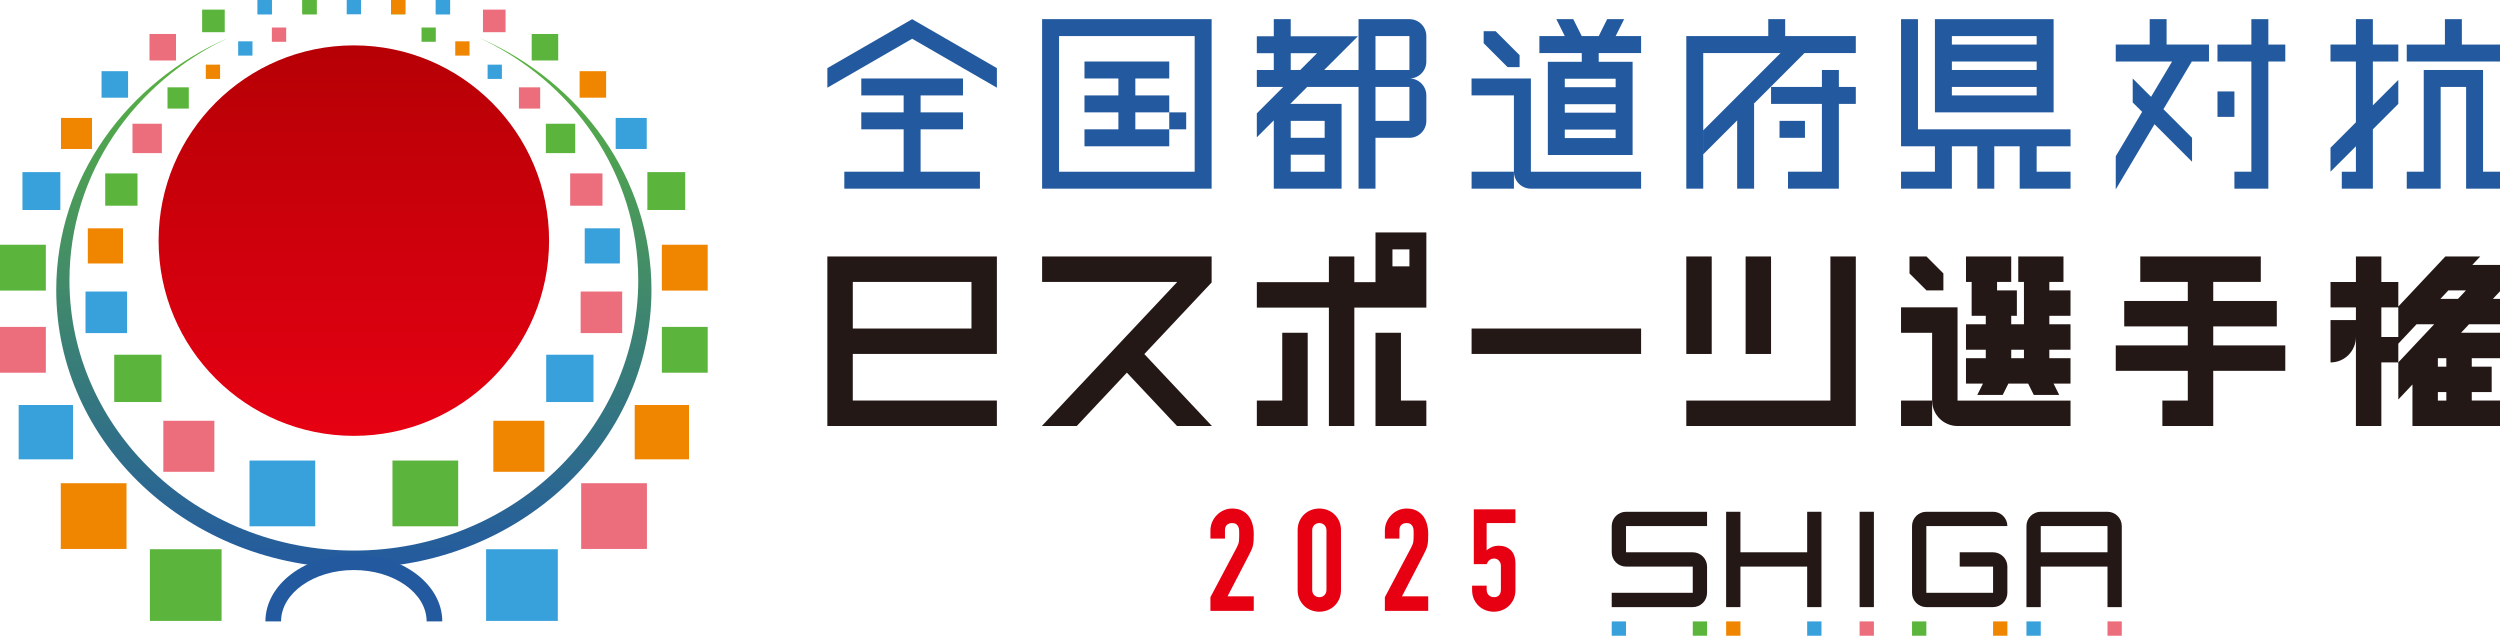 <?xml version="1.0" encoding="UTF-8"?>
<svg id="_レイヤー_2" data-name="レイヤー 2" xmlns="http://www.w3.org/2000/svg" xmlns:xlink="http://www.w3.org/1999/xlink" viewBox="0 0 270.615 68.814">
  <defs>
    <style>
      .cls-1 {
        fill: #ec6d7b;
      }

      .cls-2 {
        fill: url(#linear-gradient-2);
      }

      .cls-3 {
        fill: #5bb53c;
      }

      .cls-4 {
        fill: #e60012;
      }

      .cls-5 {
        fill: #231815;
      }

      .cls-6 {
        fill: #38a1db;
      }

      .cls-7 {
        fill: #f08500;
      }

      .cls-8 {
        fill: url(#linear-gradient);
      }

      .cls-9 {
        fill: #235a9f;
      }
    </style>
    <linearGradient id="linear-gradient" x1="38.302" y1="47.18" x2="38.302" y2="4.912" gradientUnits="userSpaceOnUse">
      <stop offset="0" stop-color="#e60012"/>
      <stop offset="1" stop-color="#b60005"/>
    </linearGradient>
    <linearGradient id="linear-gradient-2" x1="38.302" y1="61.482" x2="38.302" y2="4.071" gradientUnits="userSpaceOnUse">
      <stop offset="0" stop-color="#235a9f"/>
      <stop offset="1" stop-color="#5bb53c"/>
    </linearGradient>
  </defs>
  <g id="_レイヤー_1-2" data-name="レイヤー 1">
    <g>
      <g>
        <path class="cls-8" d="M59.435,26.046c0,11.672-9.46,21.134-21.135,21.134-11.669,0-21.133-9.462-21.133-21.134,0-11.671,9.464-21.134,21.133-21.134,11.675,0,21.135,9.463,21.135,21.134Z"/>
        <rect class="cls-3" x="32.73" width="1.543" height="1.546"/>
        <rect class="cls-6" x="27.886" width="1.544" height="1.546"/>
        <rect class="cls-1" x="29.43" y="2.978" width="1.549" height="1.546"/>
        <rect class="cls-6" x="25.781" y="4.473" width="1.547" height="1.546"/>
        <rect class="cls-3" x="32.73" width="1.543" height="1.546"/>
        <rect class="cls-6" x="27.886" width="1.544" height="1.546"/>
        <rect class="cls-6" x="37.53" width="1.547" height="1.546"/>
        <rect class="cls-3" x="16.224" y="59.451" width="7.762" height="7.76"/>
        <rect class="cls-7" x="6.579" y="52.306" width="7.115" height="7.115"/>
        <rect class="cls-3" x="12.365" y="38.397" width="5.116" height="5.12"/>
        <rect class="cls-1" x="17.679" y="45.547" width="5.525" height="5.524"/>
        <rect class="cls-6" x="9.256" y="31.557" width="4.498" height="4.499"/>
        <rect class="cls-3" x="11.39" y="18.77" width="3.494" height="3.497"/>
        <rect class="cls-1" x="14.34" y="13.393" width="3.179" height="3.181"/>
        <rect class="cls-7" x="6.6" y="12.766" width="3.36" height="3.36"/>
        <rect class="cls-6" x="10.991" y="7.705" width="2.872" height="2.87"/>
        <rect class="cls-1" x="16.182" y="3.676" width="2.869" height="2.871"/>
        <rect class="cls-3" x="18.131" y="9.453" width="2.305" height="2.302"/>
        <rect class="cls-7" x="22.278" y="6.998" width="1.545" height="1.546"/>
        <rect class="cls-3" x="21.88" y="1.04" width="2.446" height="2.444"/>
        <rect class="cls-6" x="2.431" y="18.63" width="4.101" height="4.101"/>
        <rect class="cls-7" x="9.506" y="24.714" width="3.808" height="3.807"/>
        <rect class="cls-1" y="35.385" width="4.962" height="4.96"/>
        <rect class="cls-3" y="26.491" width="4.962" height="4.964"/>
        <rect class="cls-6" x="2.021" y="43.841" width="5.881" height="5.879"/>
        <rect class="cls-6" x="27.008" y="49.852" width="7.115" height="7.117"/>
        <rect class="cls-3" x="42.329" width="1.546" height="1.546"/>
        <rect class="cls-6" x="47.173" width="1.546" height="1.546"/>
        <rect class="cls-3" x="45.629" y="2.978" width="1.544" height="1.546"/>
        <rect class="cls-7" x="49.279" y="4.473" width="1.544" height="1.546"/>
        <rect class="cls-7" x="42.329" width="1.546" height="1.546"/>
        <rect class="cls-6" x="47.173" width="1.546" height="1.546"/>
        <rect class="cls-6" x="52.618" y="59.451" width="7.763" height="7.76"/>
        <rect class="cls-1" x="62.909" y="52.306" width="7.117" height="7.115"/>
        <rect class="cls-6" x="59.123" y="38.397" width="5.119" height="5.12"/>
        <rect class="cls-7" x="53.402" y="45.547" width="5.522" height="5.524"/>
        <rect class="cls-1" x="62.852" y="31.557" width="4.496" height="4.499"/>
        <rect class="cls-1" x="61.72" y="18.77" width="3.497" height="3.497"/>
        <rect class="cls-3" x="59.086" y="13.393" width="3.18" height="3.181"/>
        <rect class="cls-6" x="66.646" y="12.766" width="3.361" height="3.36"/>
        <rect class="cls-7" x="62.742" y="7.705" width="2.868" height="2.87"/>
        <rect class="cls-3" x="57.554" y="3.676" width="2.871" height="2.871"/>
        <rect class="cls-1" x="56.171" y="9.453" width="2.302" height="2.302"/>
        <rect class="cls-6" x="52.781" y="6.998" width="1.546" height="1.546"/>
        <rect class="cls-1" x="52.28" y="1.04" width="2.444" height="2.444"/>
        <rect class="cls-3" x="70.075" y="18.63" width="4.098" height="4.101"/>
        <rect class="cls-6" x="63.294" y="24.714" width="3.805" height="3.807"/>
        <rect class="cls-3" x="71.644" y="35.385" width="4.962" height="4.96"/>
        <rect class="cls-7" x="71.644" y="26.491" width="4.962" height="4.964"/>
        <rect class="cls-7" x="68.705" y="43.841" width="5.877" height="5.879"/>
        <rect class="cls-3" x="42.482" y="49.852" width="7.115" height="7.117"/>
        <path class="cls-2" d="M51.825,4.071c10.221,4.757,17.263,14.733,17.263,26.276,0,16.156-13.782,29.25-30.787,29.25-16.998,0-30.783-13.094-30.783-29.25,0-11.543,7.04-21.52,17.263-26.276C13.743,8.847,6.087,19.277,6.087,31.386c0,16.623,14.421,30.097,32.214,30.097,17.795,0,32.217-13.474,32.217-30.097,0-12.108-7.657-22.539-18.692-27.314Z"/>
        <path class="cls-9" d="M47.876,67.266h-1.696c0-3.065-3.532-5.561-7.879-5.561-4.342,0-7.876,2.495-7.876,5.561h-1.695c0-3.999,4.295-7.256,9.571-7.256,5.279,0,9.575,3.257,9.575,7.256Z"/>
      </g>
      <g>
        <g>
          <polygon class="cls-9" points="91.394 18.586 91.394 20.423 97.816 20.423 99.651 20.423 106.074 20.423 106.074 18.586 99.651 18.586 99.651 13.999 104.239 13.999 104.239 12.163 99.651 12.163 99.651 10.329 104.239 10.329 104.239 8.495 93.231 8.495 93.231 10.329 97.816 10.329 97.816 12.163 93.231 12.163 93.231 13.999 97.816 13.999 97.816 18.586 91.394 18.586"/>
          <path class="cls-9" d="M129.317,20.423h1.838V2.074h-18.352v18.349h16.514ZM114.639,3.907h14.679v14.679h-14.679V3.907Z"/>
          <polygon class="cls-9" points="126.566 12.163 126.566 10.329 122.895 10.329 122.895 8.495 126.566 8.495 126.566 6.659 122.895 6.659 121.061 6.659 117.39 6.659 117.39 8.495 121.061 8.495 121.061 10.329 117.39 10.329 117.39 12.163 121.061 12.163 121.061 13.999 117.39 13.999 117.39 15.836 121.061 15.836 122.895 15.836 126.566 15.836 126.566 13.999 122.895 13.999 122.895 12.163 126.566 12.163 126.566 13.999 128.4 13.999 128.4 12.163 126.566 12.163"/>
          <path class="cls-9" d="M152.564,2.074h-5.507v5.502h-3.72l3.652-3.652h-7.273v-1.85h-1.834v1.85h-1.836v1.837h1.836v1.815h-1.836v1.835h2.86l-2.86,2.86v2.596l1.836-1.837v7.393h7.339v-9.176h-5.554l1.834-1.836h5.556v11.012h1.834v-5.505h3.673c1.01,0,1.832-.822,1.832-1.835v-2.754c0-1.013-.822-1.834-1.832-1.834,1.01,0,1.832-.823,1.832-1.836v-2.752c0-1.014-.822-1.833-1.832-1.833ZM143.389,18.586h-3.672v-1.835h3.672v1.835ZM143.389,13.083v1.835h-3.672v-1.835h3.672ZM139.717,5.761h2.843l-1.816,1.815h-1.026v-1.815ZM152.564,10.329v2.754h-3.673v-3.672h3.673v.918ZM152.564,6.659v.917h-3.673v-3.669h3.673v2.752Z"/>
          <polygon class="cls-9" points="207.613 2.074 205.779 2.074 205.779 13.999 205.779 15.836 207.613 15.836 209.447 15.836 209.447 18.586 205.779 18.586 205.779 20.423 211.283 20.423 211.283 19.811 211.283 18.586 211.283 15.836 214.035 15.836 214.035 20.423 215.872 20.423 215.872 15.836 218.623 15.836 218.623 18.586 218.623 19.811 218.623 20.423 224.128 20.423 224.128 18.586 220.46 18.586 220.46 15.836 224.128 15.836 224.128 13.999 207.613 13.999 207.613 2.074"/>
          <path class="cls-9" d="M220.46,12.163h1.836V2.074h-12.849v10.089h11.013ZM211.283,3.907h9.177v.917h-9.177v-.917ZM211.283,6.659h9.177v.917h-9.177v-.917ZM211.283,9.411h9.177v.918h-9.177v-.918Z"/>
          <path class="cls-9" d="M163.876,18.586c0,1.015.824,1.837,1.837,1.837h11.929v-1.837h-11.929v-10.091h-6.424v1.834h4.587v8.257Z"/>
          <rect class="cls-9" x="159.294" y="18.586" width="4.582" height="1.837"/>
          <path class="cls-9" d="M171.219,6.69h-3.671v10.091h9.176V6.69h-3.669v-.949h4.587v-1.834h-2.754l.917-1.833h-1.836l-.914,1.833h-1.836l-.918-1.833h-1.835l.917,1.833h-2.751v1.834h4.587v.949ZM174.888,14.945h-5.505v-.916h5.505v.916ZM174.888,12.193h-5.505v-.916h5.505v.916ZM174.888,9.441h-5.505v-.919h5.505v.919Z"/>
          <path class="cls-5" d="M211.896,33.267h-6.117v2.754h3.364v7.34h0c0,1.52,1.232,2.753,2.753,2.753h12.231v-2.753h-12.231v-10.094Z"/>
          <rect class="cls-5" x="205.779" y="43.36" width="3.364" height="2.753"/>
          <polygon class="cls-5" points="210.364 29.599 208.533 27.761 206.696 27.761 206.696 29.599 208.533 31.433 210.364 31.433 210.364 29.599"/>
          <polygon class="cls-9" points="160.6 4.676 163.193 7.269 164.491 7.269 164.491 5.973 161.896 3.379 161.896 3.379 161.896 3.379 160.6 3.379 160.6 4.676 160.6 4.676 160.6 4.676"/>
          <rect class="cls-9" x="192.626" y="13.083" width="2.753" height="1.835"/>
          <polygon class="cls-9" points="193.238 2.074 191.407 2.074 191.407 3.907 184.368 3.907 183.757 3.907 182.535 3.907 182.535 20.423 184.368 20.423 184.368 5.741 192.736 5.741 184.372 14.107 184.372 16.701 188.04 13.034 188.04 20.423 189.874 20.423 189.874 11.247 189.828 11.247 195.331 5.741 200.884 5.741 200.884 3.907 193.238 3.907 193.238 2.074"/>
          <polygon class="cls-9" points="199.051 7.576 197.215 7.576 197.215 9.411 191.709 9.411 191.709 11.247 197.215 11.247 197.215 18.586 193.544 18.586 193.544 20.423 197.215 20.423 197.215 20.423 199.051 20.423 199.051 11.247 200.884 11.247 200.884 9.411 199.051 9.411 199.051 7.576"/>
          <rect class="cls-9" x="240.032" y="9.898" width="1.834" height="2.754"/>
          <polygon class="cls-9" points="245.539 2.074 243.701 2.074 243.701 4.824 240.032 4.824 240.032 6.659 243.701 6.659 243.701 18.586 241.866 18.586 241.866 20.423 243.701 20.423 245.539 20.423 245.539 18.586 245.539 6.659 247.374 6.659 247.374 4.824 245.539 4.824 245.539 2.074"/>
          <polygon class="cls-9" points="229.053 6.69 229.022 6.659 229.022 6.69 229.053 6.69"/>
          <polygon class="cls-9" points="237.28 17.511 237.28 14.918 234.184 11.82 237.255 6.659 239.114 6.659 239.114 4.824 234.526 4.824 234.526 2.074 232.695 2.074 232.695 4.824 229.022 4.824 229.022 6.659 235.12 6.659 232.843 10.48 230.857 8.495 230.857 11.09 231.878 12.108 229.022 16.91 229.022 20.5 233.216 13.448 237.28 17.511"/>
          <polygon class="cls-9" points="270.615 4.824 266.486 4.824 266.486 2.074 264.653 2.074 264.653 4.824 260.522 4.824 260.522 6.659 270.615 6.659 270.615 4.824"/>
          <polygon class="cls-9" points="264.193 20.423 264.193 18.586 264.193 9.411 266.947 9.411 266.947 18.586 266.947 20.423 268.781 20.423 270.615 20.423 270.615 18.586 268.781 18.586 268.781 7.576 267.404 7.576 266.947 7.576 264.193 7.576 263.734 7.576 262.36 7.576 262.36 18.586 260.522 18.586 260.522 20.423 262.36 20.423 264.193 20.423"/>
          <polygon class="cls-9" points="255.018 18.586 253.489 18.586 253.489 20.423 255.018 20.423 256.854 20.423 256.854 18.586 256.854 13.999 259.606 11.247 259.606 8.651 256.854 11.405 256.854 6.659 259.606 6.659 259.606 4.824 256.854 4.824 256.854 2.074 255.018 2.074 255.018 4.824 252.267 4.824 252.267 6.659 255.018 6.659 255.018 13.238 252.267 15.993 252.267 18.586 255.018 15.836 255.018 18.586"/>
          <path class="cls-5" d="M92.312,27.761h-2.755v18.352h18.352v-2.753h-15.597v-5.047h15.597v-10.553h-15.597ZM105.157,35.562h-12.845v-5.047h12.845v5.047Z"/>
          <path class="cls-5" d="M221.835,30.516h1.528v-2.755h-4.895v2.755h.616v3.142h0v1.445h-1.377v-.917h.612v-2.753h-2.144v-.917h1.532v-2.755h-4.895v2.755h.612v3.67h1.53v.917h-2.143v2.753h2.143v.918h-2.143v2.752h1.836l-.613,1.225h2.753l.612-1.225h2.143l.608,1.225h2.753l-.609-1.225h1.832v-2.752h-2.293v-.918h2.293v-2.753h-2.293v-.917h2.293v-2.753h-2.293v-.917ZM219.085,38.773h-1.377v-.918h1.377v.918Z"/>
          <rect class="cls-5" x="159.294" y="35.562" width="18.348" height="2.751"/>
          <polygon class="cls-5" points="239.574 35.332 246.455 35.332 246.455 32.579 239.574 32.579 239.574 30.516 244.722 30.516 244.722 27.761 239.574 27.761 236.821 27.761 231.676 27.761 231.676 30.516 236.821 30.516 236.821 32.579 229.939 32.579 229.939 35.332 236.821 35.332 236.821 37.389 229.022 37.389 229.022 40.142 236.821 40.142 236.821 43.36 234.068 43.36 234.068 46.113 236.821 46.113 239.574 46.113 239.574 40.142 247.374 40.142 247.374 37.389 239.574 37.389 239.574 35.332"/>
          <polygon class="cls-5" points="151.646 36.02 148.892 36.02 148.892 46.113 149.81 46.113 151.646 46.113 154.396 46.113 154.396 43.36 151.646 43.36 151.646 36.02"/>
          <rect class="cls-5" x="182.535" y="27.761" width="2.752" height="10.555"/>
          <polygon class="cls-5" points="198.134 43.36 182.535 43.36 182.535 46.113 198.134 46.113 200.884 46.113 200.884 43.36 200.884 27.761 198.134 27.761 198.134 43.36"/>
          <rect class="cls-5" x="188.957" y="27.761" width="2.752" height="10.555"/>
          <polygon class="cls-5" points="138.798 43.36 136.047 43.36 136.047 46.113 138.798 46.113 140.636 46.113 141.553 46.113 141.553 36.02 138.798 36.02 138.798 43.36"/>
          <polygon class="cls-5" points="131.155 30.576 131.155 30.516 131.155 30.506 131.155 27.761 112.804 27.761 112.804 30.516 127.435 30.516 112.774 46.113 116.555 46.113 123.106 39.14 121.981 40.34 127.407 46.113 131.185 46.113 123.869 38.327 131.155 30.576"/>
          <path class="cls-5" d="M270.615,29.666h0v-.985h-1.046l-.025-.026-.026.026h-1.904l.862-.92h-3.776l-5.093,5.419v-2.655h-1.835v-2.764h-2.753v2.764h-2.749v2.751h2.749v1.368h-2.749v1.833h0v2.755c1.517,0,2.749-1.234,2.749-2.755h0v9.637h2.753v-6.882h1.835v-2.031l1.972-2.098h1.906l-3.878,4.125v4.019l1.53-1.627v1.74h0v2.753h9.479v-2.753h-3.058v-.918h2.155v-2.753h-2.155v-.916h3.058v-2.753h-4.218l.861-.918h3.356v-2.753h-.768l.768-.819v-1.864ZM264.805,43.36h-.915v-.918h.915v.918ZM264.805,39.689h-.915v-.916h.915v.916ZM257.771,33.275h1.834v3.201h-1.834v-3.201ZM264.164,32.35l.862-.917h1.907l-.863.917h-1.906Z"/>
          <path class="cls-5" d="M148.892,30.543h-2.291v-2.782h-2.754v2.782h-7.8v2.754h7.8v12.816h2.754v-12.816h7.796v-2.63h0v-5.506h-5.505v5.382ZM150.727,26.995h1.837v1.837h-1.837v-1.837Z"/>
          <polygon class="cls-9" points="96.899 3.134 96.902 3.136 89.558 7.373 89.558 9.493 98.735 4.194 107.909 9.492 107.909 7.373 98.734 2.075 96.899 3.134"/>
        </g>
        <g>
          <g>
            <path class="cls-4" d="M131.022,66.124v-1.481l2.839-5.354c.145-.268.227-.501.247-.702.021-.2.031-.449.031-.748,0-.134-.003-.275-.008-.424-.006-.149-.034-.28-.085-.394-.052-.113-.129-.209-.231-.286-.104-.077-.252-.115-.447-.115-.237,0-.425.067-.563.2-.139.134-.208.33-.208.587v.895h-1.574v-.864c0-.329.062-.638.186-.926.123-.287.293-.54.509-.756.206-.216.452-.388.74-.517s.597-.193.926-.193c.412,0,.764.075,1.058.225.293.148.537.352.732.609.186.257.321.55.409.879.087.329.131.679.131,1.049,0,.268-.005.492-.016.672-.01.18-.03.353-.062.517-.031.165-.082.329-.154.494-.072.164-.17.364-.293.602l-2.314,4.459h2.839v1.573h-4.69Z"/>
            <path class="cls-4" d="M140.465,57.407c0-.371.064-.699.193-.987.128-.288.301-.535.517-.741.216-.205.465-.362.748-.471.283-.107.579-.162.888-.162s.604.055.887.162c.283.108.532.266.748.471.216.206.389.453.518.741.128.288.192.616.192.987v6.449c0,.37-.064.699-.192.987-.129.288-.302.534-.518.74s-.465.362-.748.471c-.283.107-.578.162-.887.162s-.604-.055-.888-.162c-.283-.108-.532-.265-.748-.471s-.389-.452-.517-.74c-.129-.288-.193-.617-.193-.987v-6.449ZM142.039,63.856c0,.226.071.414.216.562.144.149.329.224.556.224.226,0,.411-.074.555-.224.145-.148.217-.337.217-.562v-6.449c0-.227-.072-.414-.217-.563-.144-.149-.329-.224-.555-.224-.227,0-.412.074-.556.224-.145.149-.216.337-.216.563v6.449Z"/>
            <path class="cls-4" d="M149.906,66.124v-1.481l2.839-5.354c.145-.268.227-.501.247-.702.021-.2.031-.449.031-.748,0-.134-.003-.275-.008-.424-.006-.149-.034-.28-.085-.394-.052-.113-.129-.209-.231-.286-.104-.077-.252-.115-.447-.115-.237,0-.425.067-.563.2-.139.134-.208.33-.208.587v.895h-1.574v-.864c0-.329.062-.638.186-.926.123-.287.293-.54.509-.756.206-.216.452-.388.74-.517s.597-.193.926-.193c.412,0,.764.075,1.058.225.293.148.537.352.732.609.186.257.321.55.409.879.087.329.131.679.131,1.049,0,.268-.005.492-.016.672-.01.18-.03.353-.062.517-.031.165-.082.329-.154.494-.072.164-.17.364-.293.602l-2.314,4.459h2.839v1.573h-4.69Z"/>
            <path class="cls-4" d="M164.039,55.138v1.481h-3.116v2.962c.144-.144.329-.265.555-.362.227-.098.479-.146.757-.146.534,0,.969.162,1.304.486.334.323.501.81.501,1.458v2.839c0,.37-.064.699-.192.987-.129.288-.302.534-.518.74-.216.206-.465.362-.748.471-.283.107-.578.162-.887.162s-.604-.055-.888-.162c-.283-.108-.532-.265-.748-.471s-.389-.452-.517-.74c-.129-.288-.193-.617-.193-.987v-.463h1.574v.4c0,.268.074.477.224.625.148.149.342.224.578.224s.419-.071.548-.216c.129-.144.193-.345.193-.602v-2.576c0-.217-.07-.401-.209-.556s-.316-.231-.532-.231c-.134,0-.247.023-.339.069-.093.046-.17.101-.231.162-.062.062-.108.129-.14.2-.051.093-.082.149-.092.17h-1.389v-5.925h4.505Z"/>
          </g>
          <g>
            <g>
              <path class="cls-5" d="M228.127,55.398h-7.224c-.855 0-1.548.693-1.548,1.548v8.772h1.548v-4.386h7.224v4.386h1.548v-8.772c0-.855-.693-1.548-1.548-1.548ZM220.903,59.783v-2.838h7.224v2.838h-7.224Z"/>
              <rect class="cls-6" x="219.355" y="67.266" width="1.548" height="1.548"/>
              <rect class="cls-1" x="228.127" y="67.266" width="1.548" height="1.548"/>
            </g>
            <g>
              <path class="cls-5" d="M215.742,59.783h-3.612v1.548h3.612v2.838h-7.224v-7.224h8.772c0-.855-.693-1.548-1.548-1.548h-7.224c-.855,0-1.548.693-1.548,1.548v7.224c0,.855.693,1.548,1.548,1.548v-0h7.224c.855,0,1.548-.693,1.548-1.548v-2.838c0-.855-.693-1.548-1.548-1.548Z"/>
              <rect class="cls-3" x="206.97" y="67.266" width="1.548" height="1.548"/>
              <rect class="cls-7" x="215.742" y="67.266" width="1.548" height="1.548"/>
            </g>
            <g>
              <path class="cls-5" d="M176.01,56.946h8.772v-1.548h-8.772c-.855,0-1.548.693-1.548,1.548h0v2.838c0,.855.693,1.548,1.548,1.548h7.224v2.838h-8.772v1.548h8.772c.855,0,1.548-.693,1.548-1.548v-2.838c0-.855-.693-1.548-1.548-1.548h-7.224v-2.838Z"/>
              <rect class="cls-6" x="174.463" y="67.266" width="1.548" height="1.548"/>
              <rect class="cls-3" x="183.235" y="67.266" width="1.548" height="1.548"/>
            </g>
            <g>
              <polygon class="cls-5" points="195.618 55.398 195.618 59.783 188.394 59.783 188.394 55.398 186.846 55.398 186.846 59.783 186.846 61.332 186.846 65.718 188.394 65.718 188.394 61.332 195.618 61.332 195.618 65.718 197.166 65.718 197.166 61.332 197.166 59.783 197.166 55.398 195.618 55.398"/>
              <rect class="cls-7" x="186.847" y="67.266" width="1.548" height="1.548"/>
              <rect class="cls-6" x="195.619" y="67.266" width="1.548" height="1.548"/>
            </g>
            <g>
              <rect class="cls-5" x="201.294" y="55.398" width="1.548" height="10.32"/>
              <rect class="cls-1" x="201.294" y="67.266" width="1.548" height="1.548"/>
            </g>
          </g>
        </g>
      </g>
    </g>
  </g>
</svg>